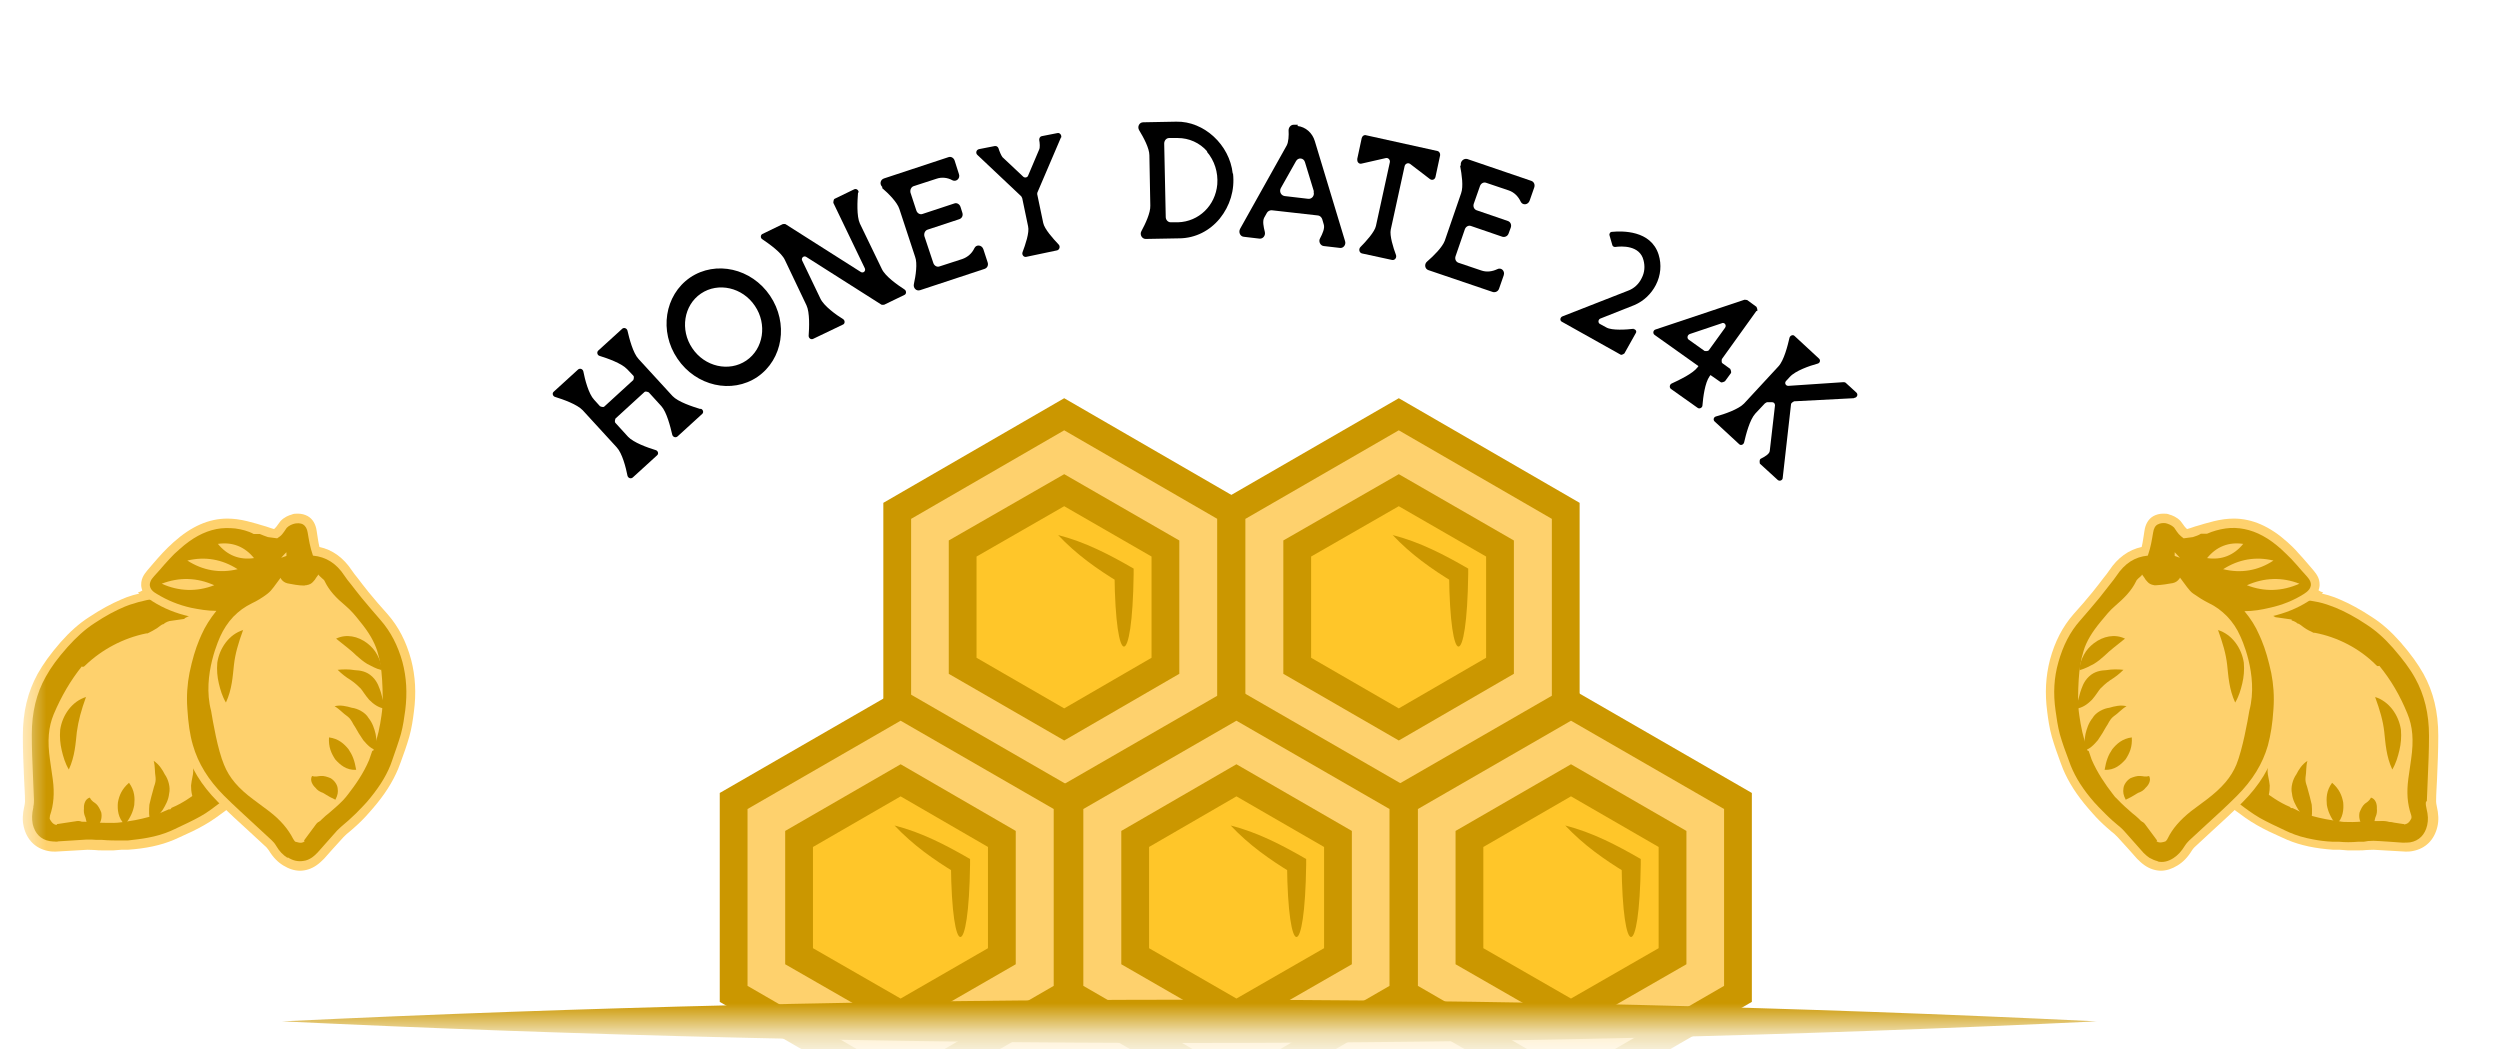 <svg xmlns="http://www.w3.org/2000/svg" fill="none" viewBox="0 0 81 34" height="34" width="81">
<mask height="34" width="81" y="0" x="0" maskUnits="userSpaceOnUse" style="mask-type:alpha" id="mask0_326_18957">
<path fill="#FF0000" d="M80.65 0.812H0.65V33.312H80.65V0.812Z"></path>
</mask>
<g mask="url(#mask0_326_18957)">
<path fill="#FED16D" d="M39.89 22.802V16.552L34.48 13.422L29.07 16.552V22.802L34.48 25.922L39.89 22.802Z"></path>
<path fill="#CB9700" d="M34.48 12.902L40.34 16.292V23.062L34.48 26.441L28.62 23.062V16.292L34.48 12.902ZM29.52 16.811V22.542L34.48 25.402L39.44 22.542V16.811L34.48 13.942L29.52 16.811Z" clip-rule="evenodd" fill-rule="evenodd"></path>
<path fill="#FFC629" d="M37.76 21.572V17.772L34.48 15.882L31.19 17.772V21.572L34.48 23.472L37.76 21.572Z"></path>
<path fill="#CB9700" d="M34.481 15.363L38.21 17.512V21.831L34.481 23.992L30.74 21.832V17.511L34.481 15.363ZM31.64 18.032V21.312L34.48 22.952L37.31 21.312V18.032L34.48 16.401L31.64 18.032Z" clip-rule="evenodd" fill-rule="evenodd"></path>
<path fill="#CB9700" d="M34.27 17.332C35.17 17.562 35.95 17.972 36.73 18.422V18.602C36.69 21.732 36.14 21.732 36.11 18.602L36.26 18.872C35.55 18.442 34.87 17.962 34.28 17.332"></path>
<path fill="#FED16D" d="M50.73 22.802V16.552L45.32 13.422L39.9 16.552V22.802L45.32 25.922L50.73 22.802Z"></path>
<path fill="#CB9700" d="M45.321 12.902L51.18 16.292V23.062L45.321 26.441L39.45 23.062V16.292L45.321 12.902ZM40.35 16.812V22.542L45.32 25.402L50.28 22.542V16.811L45.32 13.942L40.35 16.812Z" clip-rule="evenodd" fill-rule="evenodd"></path>
<path fill="#FFC629" d="M48.6 21.572V17.772L45.32 15.882L42.03 17.772V21.572L45.32 23.472L48.6 21.572Z"></path>
<path fill="#CB9700" d="M45.321 15.363L49.05 17.512V21.831L45.321 23.992L41.58 21.832V17.511L45.321 15.363ZM42.48 18.032V21.312L45.32 22.952L48.15 21.312V18.032L45.32 16.401L42.48 18.032Z" clip-rule="evenodd" fill-rule="evenodd"></path>
<path fill="#CB9700" d="M45.11 17.332C46.01 17.562 46.79 17.972 47.57 18.422V18.602C47.53 21.732 46.98 21.732 46.95 18.602L47.1 18.872C46.39 18.442 45.71 17.962 45.12 17.332"></path>
<path fill="#FED16D" d="M39.89 41.612V35.362L34.48 32.242L29.07 35.362V41.612L34.48 44.732L39.89 41.612Z"></path>
<path fill="#CB9700" d="M34.48 31.722L40.34 35.102V41.872L34.48 45.251L28.62 41.872V35.102L34.48 31.722ZM29.52 35.622V41.352L34.48 44.212L39.44 41.352V35.622L34.48 32.761L29.52 35.622Z" clip-rule="evenodd" fill-rule="evenodd"></path>
<path fill="#FFC629" d="M37.76 40.382V36.592L34.48 34.692L31.19 36.592V40.382L34.48 42.282L37.76 40.382Z"></path>
<path fill="#CB9700" d="M34.481 34.172L38.21 36.332V40.641L34.481 42.802L30.74 40.642V36.332L34.481 34.172ZM31.64 36.852V40.122L34.48 41.762L37.31 40.122V36.851L34.48 35.212L31.64 36.852Z" clip-rule="evenodd" fill-rule="evenodd"></path>
<path fill="#CB9700" d="M34.27 36.152C35.17 36.382 35.95 36.792 36.73 37.242V37.422C36.69 40.552 36.14 40.552 36.11 37.422L36.26 37.692C35.55 37.262 34.87 36.782 34.28 36.152"></path>
<path fill="#FED16D" d="M50.73 41.612V35.362L45.32 32.242L39.9 35.362V41.612L45.32 44.732L50.73 41.612Z"></path>
<path fill="#CB9700" d="M45.321 31.722L51.18 35.102V41.872L45.321 45.251L39.45 41.872V35.102L45.321 31.722ZM40.35 35.622V41.352L45.32 44.212L50.28 41.352V35.622L45.32 32.761L40.35 35.622Z" clip-rule="evenodd" fill-rule="evenodd"></path>
<path fill="#FFC629" d="M48.6 40.382V36.592L45.32 34.692L42.03 36.592V40.382L45.32 42.282L48.6 40.382Z"></path>
<path fill="#CB9700" d="M45.321 34.172L49.05 36.332V40.641L45.321 42.802L41.58 40.642V36.332L45.321 34.172ZM42.48 36.852V40.122L45.32 41.762L48.15 40.122V36.851L45.32 35.212L42.48 36.852Z" clip-rule="evenodd" fill-rule="evenodd"></path>
<path fill="#CB9700" d="M45.11 36.152C46.01 36.382 46.79 36.792 47.57 37.242V37.422C47.53 40.552 46.98 40.552 46.95 37.422L47.1 37.692C46.39 37.262 45.71 36.782 45.12 36.152"></path>
<path fill="#FED16D" d="M45.47 32.202V25.952L40.06 22.832L34.65 25.952V32.202L40.06 35.332L45.47 32.202Z"></path>
<path fill="#CB9700" d="M40.06 22.312L45.92 25.692V32.461L40.06 35.852L34.2 32.461V25.692L40.06 22.312ZM35.1 26.212V31.942L40.06 34.812L45.02 31.942V26.212L40.06 23.351L35.1 26.212Z" clip-rule="evenodd" fill-rule="evenodd"></path>
<path fill="#FFC629" d="M43.35 30.982V27.182L40.06 25.282L36.78 27.182V30.982L40.06 32.872L43.35 30.982Z"></path>
<path fill="#CB9700" d="M40.06 24.762L43.8 26.922V31.242L40.06 33.391L36.33 31.242V26.922L40.06 24.762ZM40.061 25.802L37.23 27.441V30.722L40.061 32.353L42.9 30.721V27.442L40.061 25.802Z" clip-rule="evenodd" fill-rule="evenodd"></path>
<path fill="#CB9700" d="M39.86 26.742C40.76 26.972 41.54 27.382 42.32 27.832V28.012C42.28 31.142 41.73 31.142 41.7 28.012L41.85 28.282C41.14 27.852 40.46 27.372 39.87 26.742"></path>
<path fill="#FED16D" d="M56.31 32.202V25.952L50.9 22.832L45.49 25.952V32.202L50.9 35.332L56.31 32.202Z"></path>
<path fill="#CB9700" d="M50.9 22.312L56.76 25.692V32.461L50.9 35.852L45.04 32.461V25.692L50.9 22.312ZM45.94 26.212V31.942L50.9 34.812L55.86 31.942V26.212L50.9 23.351L45.94 26.212Z" clip-rule="evenodd" fill-rule="evenodd"></path>
<path fill="#FFC629" d="M54.19 30.982V27.182L50.9 25.282L47.61 27.182V30.982L50.9 32.872L54.19 30.982Z"></path>
<path fill="#CB9700" d="M50.9 24.762L54.64 26.922V31.242L50.9 33.391L47.16 31.242V26.922L50.9 24.762ZM48.06 27.442V30.721L50.9 32.353L53.74 30.721V27.442L50.9 25.801L48.06 27.442Z" clip-rule="evenodd" fill-rule="evenodd"></path>
<path fill="#CB9700" d="M50.7 26.742C51.6 26.972 52.38 27.382 53.16 27.832V28.012C53.12 31.142 52.57 31.142 52.54 28.012L52.69 28.282C51.98 27.852 51.3 27.372 50.71 26.742"></path>
<path fill="#FED16D" d="M34.59 32.202V25.952L29.18 22.832L23.77 25.952V32.202L29.18 35.332L34.59 32.202Z"></path>
<path fill="#CB9700" d="M29.18 22.312L35.04 25.692V32.461L29.18 35.852L23.32 32.461V25.692L29.18 22.312ZM24.22 26.212V31.942L29.18 34.812L34.14 31.942V26.212L29.18 23.351L24.22 26.212Z" clip-rule="evenodd" fill-rule="evenodd"></path>
<path fill="#FFC629" d="M32.46 30.982V27.182L29.18 25.282L25.89 27.182V30.982L29.18 32.872L32.46 30.982Z"></path>
<path fill="#CB9700" d="M29.181 24.762L32.91 26.922V31.242L29.181 33.391L25.44 31.242V26.922L29.181 24.762ZM26.34 27.442V30.721L29.18 32.353L32.01 30.722V27.441L29.18 25.802L26.34 27.442Z" clip-rule="evenodd" fill-rule="evenodd"></path>
<path fill="#CB9700" d="M28.97 26.742C29.87 26.972 30.65 27.382 31.43 27.832V28.012C31.39 31.142 30.84 31.142 30.81 28.012L30.96 28.282C30.25 27.852 29.57 27.372 28.98 26.742"></path>
<path fill="#CB9700" d="M9.14 33.092C28.65 32.162 48.42 32.152 67.93 33.092C48.42 34.032 28.65 34.022 9.14 33.092Z"></path>
<path fill="black" d="M22.7 13.242C22.78 13.262 22.81 13.362 22.75 13.412L21.95 14.142C21.89 14.192 21.8 14.162 21.78 14.082C21.72 13.822 21.6 13.352 21.43 13.162L21.02 12.712C21.02 12.712 20.92 12.662 20.88 12.702L19.94 13.562C19.94 13.562 19.9 13.662 19.94 13.702L20.35 14.152C20.53 14.342 20.98 14.502 21.24 14.582C21.32 14.602 21.35 14.702 21.29 14.752L20.5 15.472C20.44 15.522 20.35 15.492 20.33 15.412C20.28 15.152 20.16 14.682 19.98 14.492L18.88 13.292C18.7 13.102 18.25 12.942 17.99 12.862C17.91 12.842 17.88 12.742 17.94 12.692L18.73 11.972C18.79 11.922 18.88 11.952 18.9 12.032C18.95 12.292 19.07 12.762 19.25 12.952L19.44 13.162C19.44 13.162 19.54 13.212 19.58 13.172L20.52 12.312C20.52 12.312 20.56 12.212 20.52 12.172L20.32 11.962C20.14 11.772 19.69 11.612 19.43 11.532C19.35 11.512 19.33 11.412 19.38 11.362L20.16 10.652C20.21 10.602 20.31 10.632 20.33 10.712C20.39 10.972 20.51 11.442 20.69 11.632L21.79 12.832C21.97 13.022 22.43 13.172 22.69 13.252"></path>
<path fill="black" d="M24.95 9.582C25.55 10.472 25.37 11.642 24.54 12.212C23.71 12.772 22.55 12.512 21.95 11.622C21.35 10.742 21.53 9.562 22.36 8.992C23.19 8.432 24.35 8.692 24.95 9.582ZM24.46 9.912C24.06 9.312 23.27 9.132 22.71 9.512C22.15 9.892 22.03 10.692 22.43 11.282C22.83 11.882 23.62 12.062 24.18 11.682C24.74 11.302 24.86 10.502 24.46 9.912Z"></path>
<path fill="black" d="M27.8 6.242C27.78 6.502 27.75 7.002 27.86 7.242L28.57 8.712C28.68 8.952 29.08 9.232 29.31 9.382C29.37 9.422 29.37 9.522 29.31 9.552L28.65 9.872C28.65 9.872 28.59 9.882 28.56 9.872L26.12 8.322C26.04 8.272 25.95 8.362 25.99 8.442L26.58 9.672C26.69 9.912 27.09 10.202 27.32 10.342C27.38 10.382 27.38 10.482 27.32 10.512L26.34 10.982C26.27 11.012 26.2 10.952 26.2 10.882C26.22 10.622 26.24 10.122 26.13 9.892L25.43 8.422C25.32 8.182 24.92 7.902 24.7 7.752C24.63 7.712 24.64 7.612 24.7 7.582L25.36 7.262C25.36 7.262 25.42 7.252 25.45 7.262L27.89 8.812C27.97 8.862 28.06 8.782 28.02 8.692L27 6.572C27 6.572 27 6.462 27.04 6.442L27.68 6.132C27.75 6.102 27.82 6.162 27.82 6.232"></path>
<path fill="black" d="M28.59 6.062C28.49 5.972 28.52 5.822 28.64 5.782L30.73 5.092C30.81 5.062 30.9 5.112 30.93 5.202L31.07 5.642C31.12 5.782 30.98 5.902 30.86 5.842C30.7 5.752 30.51 5.732 30.34 5.792L29.6 6.032C29.52 6.062 29.48 6.152 29.5 6.242L29.69 6.822C29.72 6.912 29.81 6.962 29.89 6.932L30.92 6.592C31 6.562 31.09 6.612 31.12 6.702L31.18 6.892C31.21 6.982 31.17 7.072 31.08 7.102L30.05 7.442C29.97 7.472 29.93 7.562 29.95 7.652L30.24 8.522C30.27 8.612 30.36 8.662 30.44 8.632L31.18 8.392C31.35 8.332 31.49 8.212 31.57 8.042C31.63 7.912 31.81 7.932 31.86 8.072L32 8.502C32.03 8.592 31.99 8.682 31.9 8.712L29.81 9.402C29.69 9.442 29.58 9.332 29.61 9.202C29.67 8.932 29.73 8.532 29.65 8.322L29.14 6.772C29.07 6.552 28.79 6.272 28.58 6.092"></path>
<path fill="black" d="M34.38 4.442L33.61 6.242C33.61 6.242 33.6 6.292 33.61 6.312L33.8 7.222C33.84 7.422 34.12 7.732 34.3 7.922C34.36 7.982 34.33 8.092 34.25 8.112L33.25 8.322C33.17 8.342 33.1 8.252 33.13 8.172C33.22 7.932 33.36 7.532 33.31 7.332L33.12 6.422C33.12 6.422 33.1 6.382 33.09 6.362L31.67 5.022C31.6 4.962 31.63 4.852 31.72 4.832L32.23 4.732C32.28 4.722 32.33 4.752 32.35 4.802C32.38 4.902 32.44 5.042 32.48 5.092L33.15 5.722C33.2 5.772 33.29 5.752 33.31 5.692L33.67 4.842C33.7 4.782 33.69 4.632 33.67 4.532C33.67 4.472 33.7 4.422 33.75 4.412L34.26 4.312C34.34 4.292 34.41 4.382 34.38 4.472"></path>
<path fill="black" d="M39.95 5.622C40.01 6.162 39.85 6.672 39.52 7.082C39.19 7.482 38.73 7.712 38.23 7.722L37.12 7.742C37 7.742 36.92 7.602 36.98 7.492C37.11 7.252 37.28 6.892 37.27 6.662L37.24 5.032C37.24 4.802 37.05 4.452 36.91 4.222C36.84 4.112 36.91 3.962 37.04 3.962L38.11 3.942C39.01 3.922 39.84 4.692 39.94 5.622M39.12 4.912C38.87 4.622 38.52 4.472 38.16 4.472H37.88C37.79 4.472 37.72 4.552 37.72 4.652L37.77 7.032C37.77 7.122 37.84 7.202 37.93 7.202H38.17C38.84 7.182 39.38 6.662 39.44 5.972C39.47 5.582 39.35 5.202 39.1 4.912"></path>
<path fill="black" d="M42.04 4.082C42.3 4.112 42.52 4.302 42.6 4.572L43.58 7.812C43.62 7.932 43.52 8.052 43.41 8.032L42.89 7.972C42.78 7.962 42.71 7.822 42.77 7.722C42.85 7.572 42.93 7.392 42.89 7.272L42.84 7.102C42.82 7.042 42.77 6.992 42.71 6.982L41.2 6.812C41.14 6.812 41.08 6.842 41.05 6.892L40.96 7.052C40.9 7.162 40.94 7.352 40.98 7.512C41.01 7.632 40.92 7.742 40.81 7.732L40.3 7.672C40.18 7.662 40.12 7.522 40.18 7.412L41.69 4.712C41.75 4.602 41.76 4.382 41.75 4.222C41.75 4.122 41.83 4.032 41.93 4.042H42.05L42.04 4.082ZM42.57 6.202L42.28 5.252C42.24 5.112 42.06 5.092 41.99 5.222L41.5 6.092C41.44 6.202 41.5 6.332 41.62 6.352L42.39 6.442C42.51 6.452 42.6 6.332 42.56 6.212"></path>
<path fill="black" d="M43.97 5.172L44.12 4.472C44.14 4.402 44.2 4.362 44.26 4.382L46.57 4.892C46.63 4.902 46.67 4.972 46.66 5.032L46.51 5.732C46.49 5.822 46.4 5.852 46.33 5.802L45.69 5.312C45.62 5.262 45.53 5.302 45.51 5.382L45.06 7.442C45.02 7.632 45.14 8.022 45.23 8.262C45.26 8.352 45.19 8.442 45.1 8.422L44.13 8.212C44.04 8.192 44.01 8.072 44.08 8.002C44.26 7.822 44.54 7.512 44.58 7.322L45.03 5.262C45.05 5.182 44.98 5.102 44.9 5.122L44.11 5.302C44.03 5.322 43.96 5.242 43.98 5.162"></path>
<path fill="black" d="M47.33 5.352C47.31 5.232 47.42 5.122 47.54 5.152L49.62 5.862C49.7 5.892 49.74 5.982 49.71 6.072L49.56 6.502C49.51 6.642 49.33 6.662 49.27 6.532C49.19 6.362 49.06 6.232 48.89 6.172L48.15 5.922C48.07 5.892 47.98 5.942 47.95 6.032L47.75 6.602C47.72 6.692 47.76 6.782 47.84 6.812L48.86 7.162C48.94 7.192 48.98 7.282 48.95 7.372L48.88 7.562C48.85 7.652 48.76 7.692 48.68 7.672L47.66 7.322C47.58 7.292 47.49 7.342 47.46 7.432L47.16 8.302C47.13 8.392 47.17 8.482 47.25 8.512L47.99 8.762C48.16 8.822 48.34 8.802 48.51 8.722C48.64 8.652 48.77 8.782 48.72 8.922L48.57 9.352C48.54 9.442 48.45 9.482 48.37 9.462L46.28 8.752C46.16 8.712 46.14 8.552 46.24 8.472C46.45 8.292 46.73 8.012 46.81 7.802L47.34 6.262C47.42 6.042 47.36 5.652 47.31 5.382"></path>
<path fill="black" d="M52.92 10.662C52.99 10.662 53.04 10.732 53 10.792L52.63 11.452C52.63 11.452 52.55 11.512 52.51 11.492L50.6 10.422C50.53 10.382 50.55 10.282 50.62 10.252L52.74 9.422C52.94 9.352 53.1 9.202 53.19 9.012C53.29 8.822 53.3 8.622 53.25 8.432C53.13 7.942 52.54 7.972 52.33 8.002C52.29 8.002 52.25 7.982 52.24 7.942L52.15 7.632C52.13 7.572 52.17 7.512 52.23 7.512C52.55 7.482 53.49 7.452 53.74 8.252C53.84 8.572 53.81 8.922 53.65 9.232C53.5 9.522 53.26 9.752 52.96 9.882L52.91 9.902L51.85 10.322C51.78 10.352 51.77 10.452 51.83 10.492L52.05 10.612C52.23 10.712 52.69 10.682 52.94 10.652"></path>
<path fill="black" d="M56.91 10.072L55.79 11.632C55.79 11.632 55.76 11.742 55.81 11.772L56.06 11.952C56.06 11.952 56.11 12.052 56.08 12.092L55.89 12.352C55.89 12.352 55.79 12.412 55.75 12.382L55.42 12.152L55.39 12.192C55.24 12.402 55.18 12.872 55.16 13.132C55.16 13.212 55.06 13.262 55 13.212L54.14 12.602C54.08 12.562 54.09 12.452 54.17 12.422C54.41 12.312 54.85 12.102 55 11.902L55.03 11.862L53.61 10.852C53.54 10.802 53.56 10.692 53.65 10.672L56.52 9.712C56.52 9.712 56.58 9.712 56.61 9.722L56.91 9.942C56.91 9.942 56.96 10.042 56.93 10.082M55.79 10.472L54.75 10.822C54.67 10.852 54.65 10.952 54.71 11.002L55.23 11.372C55.23 11.372 55.34 11.392 55.37 11.342L55.89 10.622C55.95 10.542 55.88 10.432 55.78 10.472"></path>
<path fill="black" d="M60.06 12.902L58.13 13.002C58.13 13.002 58.04 13.042 58.03 13.092L57.76 15.482C57.76 15.562 57.66 15.602 57.6 15.552L57.02 15.022C57.02 15.022 56.99 14.892 57.05 14.862C57.17 14.802 57.33 14.712 57.34 14.612L57.51 13.132C57.51 13.072 57.47 13.032 57.42 13.032H57.25C57.25 13.032 57.2 13.052 57.18 13.072L56.87 13.402C56.69 13.602 56.57 14.072 56.51 14.332C56.49 14.412 56.4 14.442 56.35 14.392L55.55 13.652C55.5 13.602 55.52 13.512 55.6 13.492C55.86 13.422 56.33 13.262 56.51 13.072L57.62 11.872C57.8 11.682 57.92 11.202 57.98 10.942C58 10.872 58.09 10.832 58.14 10.882L58.94 11.622C58.99 11.672 58.97 11.762 58.89 11.782C58.63 11.852 58.17 12.012 57.99 12.212L57.87 12.342C57.81 12.402 57.85 12.502 57.94 12.502L59.73 12.382C59.73 12.382 59.78 12.382 59.8 12.402L60.15 12.722C60.21 12.782 60.17 12.882 60.08 12.892"></path>
<path fill="#FED16D" d="M0.81 25.962C0.81 25.722 0.79 25.492 0.78 25.242C0.76 24.782 0.74 24.312 0.74 23.842C0.74 23.062 0.9 22.412 1.22 21.832C1.4 21.512 1.63 21.192 1.96 20.812C2.26 20.472 2.56 20.202 2.89 19.992C3.27 19.742 3.6 19.562 3.93 19.422L4.1 19.352C4.24 19.302 4.37 19.262 4.51 19.232L4.47 19.192C4.53 19.182 4.58 19.152 4.63 19.122L4.81 19.172C5.12 19.262 5.46 19.292 5.81 19.322C6.4 19.372 7.06 19.462 7.83 19.612L8.06 19.662L8.16 19.712C8.16 19.712 8.21 19.772 8.24 19.812C8.27 19.862 8.31 19.912 8.35 19.952C8.45 20.042 8.56 20.082 8.77 20.082H8.8L9 20.172L8.9 20.332C9.14 20.692 9.21 21.122 9.11 21.612C9.09 21.702 9.08 21.802 9.07 21.912L9 22.472C8.97 22.782 8.95 23.112 8.93 23.432C8.9 23.962 8.74 24.482 8.43 25.012C8.16 25.492 7.79 25.902 7.3 26.272C7.11 26.412 6.87 26.592 6.62 26.732C6.36 26.882 6.1 27.002 5.83 27.122L5.63 27.212C5.2 27.392 4.72 27.492 4.14 27.532H3.93L3.68 27.552C3.55 27.552 3.42 27.552 3.29 27.552C3.23 27.552 3.16 27.552 3.09 27.542C3.02 27.542 2.97 27.532 2.84 27.532L1.8 27.592C1.73 27.592 1.65 27.592 1.56 27.572C1.15 27.492 0.87 27.212 0.77 26.792C0.72 26.582 0.73 26.372 0.79 26.112C0.8 26.062 0.81 26.012 0.81 25.972"></path>
<path fill="#CB9700" d="M1.86 27.252C1.91 27.252 1.96 27.232 2 27.222L2.56 27.062C2.72 27.002 2.77 26.922 2.76 26.822C2.76 26.732 2.71 26.682 2.67 26.652C2.62 26.612 2.57 26.592 2.5 26.602L1.84 26.702V26.782L1.76 26.762C1.72 26.792 1.67 26.822 1.64 26.872C1.6 26.942 1.57 27.052 1.61 27.132C1.66 27.232 1.79 27.262 1.86 27.262H1.87L1.86 27.252Z"></path>
<path fill="#CB9700" d="M7.22 24.992C7.36 24.862 7.43 24.702 7.48 24.542C7.53 24.382 7.54 24.222 7.52 24.052C7.48 23.682 7.27 23.352 6.92 23.222C6.95 23.572 6.99 23.842 6.99 24.082C6.99 24.232 7.01 24.372 7.04 24.522C7.08 24.672 7.12 24.822 7.21 24.992"></path>
<path fill="#CB9700" d="M6.34 26.002C6.46 25.832 6.53 25.682 6.62 25.552C6.69 25.422 6.79 25.252 6.79 25.002C6.79 24.742 6.65 24.572 6.55 24.442C6.45 24.302 6.32 24.162 6.17 24.042C6.17 24.222 6.19 24.402 6.23 24.572C6.26 24.752 6.26 24.912 6.26 25.002C6.26 25.102 6.21 25.252 6.19 25.452C6.19 25.652 6.22 25.842 6.34 26.022"></path>
<path fill="#CB9700" d="M4.93 26.672C5.07 26.512 5.16 26.382 5.27 26.242C5.36 26.092 5.46 25.922 5.48 25.712C5.53 25.512 5.45 25.242 5.34 25.092C5.26 24.932 5.15 24.762 4.98 24.652C5.03 24.832 5.01 25.012 5.04 25.182C5.06 25.362 4.99 25.452 4.96 25.602C4.92 25.742 4.88 25.892 4.84 26.072C4.83 26.252 4.8 26.472 4.92 26.662"></path>
<path fill="#CB9700" d="M4.05 26.722C4.23 26.482 4.31 26.302 4.35 26.082C4.37 25.862 4.37 25.622 4.18 25.362C3.95 25.562 3.86 25.772 3.82 26.002C3.8 26.222 3.82 26.512 4.05 26.722Z"></path>
<path fill="#CB9700" d="M2.89 26.912C3.03 26.872 3.12 26.812 3.2 26.712C3.28 26.622 3.31 26.452 3.28 26.322C3.24 26.222 3.19 26.112 3.11 26.042C3.05 25.992 2.98 25.972 2.91 25.842C2.76 25.882 2.71 26.062 2.72 26.192C2.71 26.292 2.72 26.362 2.75 26.442C2.79 26.512 2.79 26.652 2.89 26.932"></path>
<path fill="#CB9700" d="M1.08 26.162C1.03 26.372 1.03 26.542 1.06 26.702C1.13 27.002 1.32 27.202 1.61 27.252C1.68 27.262 1.76 27.272 1.86 27.262C1.86 27.262 2.67 27.212 2.81 27.202C2.94 27.202 3.03 27.202 3.12 27.212H3.3C3.52 27.232 3.73 27.232 3.93 27.232H4.14C4.38 27.202 4.59 27.182 4.79 27.142C5.06 27.092 5.3 27.022 5.53 26.922L5.64 26.872C5.98 26.712 6.24 26.592 6.49 26.452C6.73 26.322 6.95 26.142 7.14 26.002C7.59 25.662 7.93 25.282 8.18 24.842C8.46 24.352 8.61 23.882 8.64 23.392C8.66 23.062 8.69 22.732 8.71 22.422C8.71 22.322 8.77 21.892 8.77 21.892C8.79 21.732 8.8 21.632 8.82 21.532C8.92 21.052 8.83 20.672 8.56 20.342L8.65 20.212L8.7 20.122L8.6 20.102C8.48 20.082 8.39 20.032 8.31 19.962C8.27 19.922 8.23 19.862 8.19 19.812L8.12 19.722H7.99L7.71 19.632C6.97 19.492 6.35 19.402 5.81 19.362C5.61 19.342 5.4 19.322 5.2 19.292L4.95 19.252L5.11 19.392C4.99 19.402 4.87 19.422 4.76 19.442C4.57 19.482 4.39 19.532 4.21 19.592L4.05 19.652C3.74 19.782 3.42 19.952 3.06 20.192C2.75 20.392 2.47 20.652 2.19 20.962C1.87 21.322 1.65 21.622 1.48 21.932C1.18 22.462 1.03 23.082 1.03 23.802C1.03 24.262 1.05 24.732 1.07 25.182L1.1 25.912C1.1 25.982 1.1 26.052 1.08 26.132M5.98 20.032C5.98 20.032 6.11 19.962 6.15 19.952C6.56 19.792 6.6 20.032 6.66 20.202C6.68 20.252 6.76 20.202 6.81 20.202C6.86 20.202 6.91 20.202 6.96 20.192C6.96 20.192 7.3 20.142 7.33 20.142C7.33 20.152 7.32 20.172 7.32 20.192C7.3 20.282 7.32 20.362 7.37 20.442C7.46 20.572 7.57 20.732 7.7 20.872C7.78 20.952 7.88 20.992 8 20.982L8.24 20.942C8.24 20.942 8.27 21.012 8.27 21.112C8.27 21.142 8.27 21.202 8.26 21.232C8.15 21.562 8.14 21.882 8.17 22.272C8.19 22.502 8.17 22.732 8.14 22.962C8.1 23.422 8.01 23.752 7.86 24.032C7.72 24.302 7.54 24.552 7.31 24.812C7.06 25.092 6.79 25.382 6.48 25.612C6.2 25.822 5.9 26.032 5.56 26.172L5.52 26.222H5.47L5.19 26.342C4.95 26.442 4.69 26.512 4.38 26.572C4.22 26.602 4.07 26.622 3.93 26.642C3.85 26.652 3.77 26.662 3.69 26.662C3.47 26.662 3.25 26.662 3.03 26.642H2.91C2.8 26.622 2.7 26.622 2.6 26.622C2.49 26.622 2.38 26.642 2.28 26.662C2.19 26.682 2.11 26.702 2.03 26.732C1.77 26.752 1.71 26.712 1.61 26.532C1.61 26.532 1.61 26.472 1.62 26.422C1.74 26.072 1.77 25.702 1.71 25.252C1.69 25.112 1.62 24.622 1.62 24.622C1.53 24.002 1.57 23.552 1.74 23.142C1.99 22.552 2.29 22.042 2.65 21.592C2.67 21.602 2.68 21.612 2.7 21.602C2.72 21.602 2.74 21.582 2.76 21.562C3.3 21.042 4 20.672 4.74 20.522C4.75 20.522 4.77 20.522 4.78 20.522C4.92 20.452 4.96 20.432 5.09 20.352C5.14 20.322 5.24 20.222 5.3 20.222C5.37 20.152 5.49 20.122 5.49 20.122L5.98 20.052V20.032Z"></path>
<path fill="#FED16D" d="M9.71 28.212C9.9 28.212 10.09 28.152 10.26 28.032C10.36 27.962 10.44 27.882 10.5 27.822C10.5 27.822 11.04 27.212 11.13 27.122C11.21 27.042 11.26 26.992 11.33 26.942C11.39 26.892 11.43 26.852 11.48 26.812C11.65 26.662 11.8 26.512 11.94 26.352L12.08 26.192C12.46 25.752 12.72 25.342 12.9 24.912L12.98 24.702C13.08 24.432 13.18 24.152 13.26 23.872C13.34 23.592 13.38 23.302 13.41 23.062C13.49 22.462 13.46 21.912 13.32 21.372C13.16 20.782 12.91 20.302 12.56 19.902C12.34 19.662 12.13 19.412 11.94 19.182C11.87 19.102 11.59 18.732 11.59 18.732C11.52 18.642 11.45 18.562 11.4 18.482C11.13 18.072 10.77 17.812 10.35 17.722C10.31 17.562 10.29 17.382 10.26 17.202C10.23 16.982 10.13 16.812 9.97 16.722C9.88 16.672 9.77 16.642 9.65 16.642C9.58 16.642 9.51 16.642 9.45 16.672C9.37 16.692 9.21 16.752 9.09 16.882C9.06 16.922 9.03 16.962 9 17.002C8.98 17.032 8.96 17.062 8.93 17.092C8.91 17.112 8.9 17.122 8.88 17.142L8.78 17.112C8.67 17.072 8.57 17.042 8.46 17.012L8.33 16.972C8.12 16.912 7.9 16.852 7.67 16.822C7.57 16.812 7.47 16.802 7.37 16.802C6.77 16.802 6.2 17.052 5.63 17.562C5.51 17.672 5.39 17.782 5.28 17.902C5.17 18.022 5.06 18.142 4.96 18.262L4.78 18.472C4.72 18.542 4.66 18.622 4.62 18.712C4.55 18.882 4.5 19.212 4.94 19.482C5.3 19.712 5.7 19.872 6.14 19.972C6.25 19.992 6.37 20.022 6.48 20.042C6.4 20.172 6.33 20.302 6.27 20.432L6.2 20.602C6.06 20.932 5.96 21.292 5.87 21.742C5.79 22.122 5.77 22.532 5.8 22.982C5.83 23.482 5.89 23.872 5.99 24.222C6.17 24.862 6.52 25.442 7.07 25.992C7.4 26.322 7.75 26.642 8.09 26.952L8.62 27.442C8.62 27.442 8.68 27.502 8.71 27.552C8.85 27.782 9 27.932 9.18 28.042C9.36 28.152 9.54 28.212 9.73 28.212"></path>
<path fill="#CB9700" d="M9.31 27.792C9.17 27.702 9.05 27.582 8.94 27.392C8.9 27.322 8.85 27.272 8.8 27.222L8.27 26.732C7.94 26.422 7.59 26.112 7.26 25.782C6.75 25.272 6.42 24.732 6.25 24.142C6.15 23.802 6.1 23.432 6.07 22.962C6.04 22.542 6.07 22.162 6.14 21.802C6.23 21.372 6.33 21.032 6.46 20.722L6.53 20.562C6.65 20.292 6.81 20.042 7.01 19.792C6.72 19.792 6.44 19.742 6.19 19.692C5.79 19.602 5.42 19.452 5.08 19.242C4.99 19.192 4.78 19.062 4.88 18.832C4.9 18.772 4.95 18.722 4.99 18.672L5.17 18.472C5.27 18.352 5.38 18.232 5.49 18.112C5.59 18.002 5.7 17.892 5.82 17.792C6.22 17.432 6.61 17.222 7.01 17.142C7.21 17.102 7.41 17.102 7.62 17.122C7.83 17.152 8.04 17.202 8.22 17.302H8.42C8.49 17.332 8.59 17.372 8.68 17.402L8.98 17.442C9.04 17.402 9.1 17.362 9.14 17.312C9.18 17.262 9.22 17.212 9.29 17.102C9.37 17.022 9.47 16.982 9.56 16.962C9.63 16.952 9.73 16.942 9.82 16.992C9.9 17.042 9.95 17.132 9.97 17.262C10.01 17.492 10.04 17.712 10.14 18.002C10.56 18.042 10.9 18.252 11.16 18.652C11.22 18.742 11.28 18.822 11.38 18.942C11.38 18.942 11.65 19.292 11.71 19.362C11.91 19.602 12.12 19.852 12.34 20.102C12.66 20.472 12.89 20.912 13.04 21.452C13.17 21.942 13.2 22.452 13.13 23.012C13.1 23.242 13.06 23.522 12.99 23.782C12.91 24.062 12.81 24.332 12.69 24.682L12.65 24.792C12.49 25.192 12.24 25.572 11.88 25.992L11.74 26.142C11.61 26.282 11.46 26.432 11.29 26.582L11.15 26.702C11.08 26.762 11.02 26.812 10.92 26.912C10.83 27.012 10.29 27.622 10.29 27.622C10.22 27.692 10.17 27.742 10.11 27.782C10.02 27.842 9.93 27.882 9.84 27.892C9.67 27.922 9.5 27.892 9.33 27.782M12.11 24.302V24.232C12.24 23.892 12.31 23.532 12.36 23.182C12.42 22.792 12.4 22.402 12.38 22.022C12.36 21.672 12.31 21.372 12.22 21.082C12.12 20.782 11.95 20.482 11.66 20.132C11.52 19.952 11.37 19.772 11.19 19.622C10.89 19.372 10.67 19.142 10.52 18.832C10.51 18.802 10.48 18.772 10.44 18.742C10.38 18.682 10.32 18.642 10.32 18.612C10.3 18.642 10.28 18.672 10.24 18.722C10.22 18.762 10.19 18.802 10.15 18.842C10.1 18.902 10.04 18.942 9.92 18.962C9.9 18.962 9.88 18.962 9.86 18.972C9.67 18.972 9.48 18.932 9.32 18.902C9.23 18.882 9.16 18.832 9.11 18.762C9.11 18.752 9.09 18.732 9.09 18.722C9.07 18.752 8.86 19.032 8.86 19.032C8.83 19.072 8.8 19.102 8.77 19.142C8.73 19.182 8.7 19.212 8.66 19.242C8.49 19.372 8.32 19.472 8.17 19.542C7.91 19.672 7.75 19.792 7.56 19.982C7.38 20.172 7.24 20.392 7.14 20.612C7.14 20.622 6.53 21.862 6.84 23.032C6.9 23.392 7.05 24.282 7.26 24.782C7.43 25.202 7.72 25.542 8.22 25.912C8.22 25.912 8.62 26.212 8.73 26.292C9.09 26.572 9.33 26.852 9.5 27.182C9.53 27.232 9.56 27.272 9.57 27.272C9.67 27.302 9.73 27.312 9.78 27.302C9.84 27.292 9.89 27.252 10 27.122C10.08 26.952 10.19 26.792 10.33 26.642C10.4 26.572 10.47 26.502 10.55 26.432L10.65 26.352C10.81 26.212 10.98 26.072 11.13 25.912C11.18 25.852 11.24 25.792 11.28 25.732C11.52 25.422 11.78 25.052 11.96 24.622C11.96 24.622 12.05 24.362 12.06 24.332L12.1 24.312L12.11 24.302ZM9.28 17.892C9.28 17.892 9.13 18.042 9.11 18.072L9.28 18.012C9.28 18.012 9.28 17.932 9.28 17.892Z"></path>
<path fill="#CB9700" d="M10.26 27.612C10.26 27.612 10.32 27.532 10.33 27.492L10.61 26.982C10.68 26.832 10.66 26.732 10.58 26.672C10.51 26.612 10.44 26.602 10.4 26.612C10.34 26.612 10.29 26.642 10.25 26.692L9.85 27.232L9.9 27.292L9.83 27.332C9.83 27.382 9.81 27.442 9.83 27.492C9.85 27.572 9.91 27.672 9.99 27.702C10.1 27.742 10.21 27.672 10.26 27.622V27.612Z"></path>
<path fill="#FED16D" d="M7.7 18.442C7.12 18.582 6.57 18.482 6.07 18.162C6.65 18.022 7.2 18.122 7.7 18.442Z"></path>
<path fill="#FED16D" d="M6.94 18.962C6.37 19.182 5.79 19.162 5.24 18.912C5.81 18.692 6.39 18.712 6.94 18.962Z"></path>
<path fill="#FED16D" d="M8.23 18.082C7.76 18.152 7.36 17.992 7.06 17.622C7.53 17.552 7.93 17.712 8.23 18.082Z"></path>
<path fill="#CB9700" d="M12.36 21.712C12.36 21.512 12.3 21.362 12.22 21.212C12.14 21.062 12.03 20.942 11.9 20.842C11.6 20.612 11.22 20.532 10.89 20.692C11.16 20.912 11.38 21.072 11.55 21.242C11.66 21.342 11.77 21.432 11.9 21.512C12.04 21.582 12.17 21.662 12.36 21.712Z"></path>
<path fill="#CB9700" d="M12.47 22.952C12.43 22.742 12.38 22.592 12.34 22.432C12.29 22.292 12.24 22.092 12.06 21.922C11.87 21.742 11.66 21.722 11.49 21.712C11.31 21.682 11.13 21.682 10.94 21.702C11.07 21.832 11.21 21.942 11.36 22.032C11.51 22.132 11.63 22.252 11.69 22.312C11.75 22.382 11.83 22.522 11.96 22.672C12.1 22.812 12.26 22.932 12.47 22.962"></path>
<path fill="#CB9700" d="M12.24 24.322C12.22 24.112 12.2 23.952 12.17 23.782C12.13 23.612 12.07 23.422 11.94 23.262C11.84 23.082 11.58 22.952 11.4 22.932C11.23 22.882 11.03 22.832 10.84 22.882C11 22.972 11.11 23.112 11.26 23.212C11.4 23.322 11.42 23.442 11.51 23.562C11.58 23.692 11.66 23.822 11.77 23.982C11.89 24.122 12.03 24.282 12.25 24.332"></path>
<path fill="#CB9700" d="M11.54 24.942C11.49 24.642 11.42 24.462 11.29 24.272C11.15 24.102 10.97 23.932 10.66 23.892C10.64 24.202 10.73 24.402 10.86 24.602C11.01 24.772 11.22 24.962 11.54 24.942Z"></path>
<path fill="#CB9700" d="M10.87 25.902C10.94 25.772 10.96 25.662 10.94 25.542C10.93 25.422 10.83 25.282 10.71 25.212C10.61 25.172 10.5 25.132 10.39 25.142C10.31 25.142 10.24 25.182 10.11 25.142C10.03 25.282 10.13 25.442 10.22 25.522C10.28 25.602 10.35 25.642 10.42 25.672C10.5 25.692 10.6 25.792 10.87 25.912"></path>
<path fill="#CB9700" d="M7.88 20.412C7.42 20.552 7.11 21.002 7.04 21.472C7.02 21.712 7.04 21.932 7.09 22.142C7.14 22.352 7.2 22.562 7.32 22.762C7.52 22.332 7.54 21.902 7.58 21.542C7.62 21.182 7.72 20.842 7.88 20.402"></path>
<path fill="#CB9700" d="M2.79 22.582C2.33 22.722 2.02 23.172 1.95 23.642C1.93 23.882 1.95 24.102 2 24.312C2.05 24.522 2.11 24.732 2.23 24.932C2.43 24.502 2.45 24.072 2.49 23.712C2.54 23.352 2.63 23.012 2.79 22.572"></path>
<path fill="#FED16D" d="M78.93 25.962C78.93 25.722 78.95 25.492 78.96 25.242C78.98 24.782 79 24.312 79 23.842C79 23.062 78.84 22.412 78.52 21.832C78.34 21.512 78.11 21.192 77.78 20.812C77.48 20.472 77.18 20.202 76.85 19.992C76.47 19.742 76.14 19.562 75.81 19.422L75.64 19.352C75.5 19.302 75.37 19.262 75.23 19.232L75.27 19.192C75.21 19.182 75.16 19.152 75.11 19.122L74.93 19.172C74.62 19.262 74.28 19.292 73.93 19.322C73.34 19.372 72.68 19.462 71.91 19.612L71.68 19.662L71.58 19.712C71.58 19.712 71.53 19.772 71.5 19.812C71.47 19.862 71.43 19.912 71.39 19.952C71.29 20.042 71.18 20.082 70.97 20.082H70.94L70.74 20.172L70.84 20.332C70.6 20.692 70.53 21.122 70.63 21.612C70.65 21.702 70.66 21.802 70.67 21.912L70.74 22.472C70.77 22.782 70.79 23.112 70.81 23.432C70.84 23.962 71 24.482 71.31 25.012C71.58 25.492 71.95 25.902 72.44 26.272C72.63 26.412 72.87 26.592 73.12 26.732C73.38 26.882 73.64 27.002 73.91 27.122L74.11 27.212C74.54 27.392 75.02 27.492 75.6 27.532H75.81L76.06 27.552C76.19 27.552 76.32 27.552 76.45 27.552C76.51 27.552 76.58 27.552 76.65 27.542C76.72 27.542 76.77 27.532 76.9 27.532L77.94 27.592C78.01 27.592 78.09 27.592 78.18 27.572C78.59 27.492 78.87 27.212 78.97 26.792C79.02 26.582 79.01 26.372 78.95 26.112C78.94 26.062 78.93 26.012 78.93 25.972"></path>
<path fill="#CB9700" d="M77.87 27.252C77.82 27.252 77.77 27.232 77.73 27.222L77.17 27.062C77.01 27.002 76.96 26.922 76.97 26.822C76.97 26.732 77.02 26.682 77.06 26.652C77.11 26.612 77.16 26.592 77.23 26.602L77.89 26.702V26.782L77.97 26.762C78.01 26.792 78.06 26.822 78.09 26.872C78.13 26.942 78.16 27.052 78.12 27.132C78.07 27.232 77.94 27.262 77.87 27.262H77.86L77.87 27.252Z"></path>
<path fill="#CB9700" d="M72.52 24.992C72.38 24.862 72.31 24.702 72.26 24.542C72.21 24.382 72.2 24.222 72.22 24.052C72.26 23.682 72.47 23.352 72.82 23.222C72.79 23.572 72.75 23.842 72.75 24.082C72.75 24.232 72.73 24.372 72.7 24.522C72.66 24.672 72.62 24.822 72.53 24.992"></path>
<path fill="#CB9700" d="M73.39 26.002C73.27 25.832 73.2 25.682 73.11 25.552C73.04 25.422 72.94 25.252 72.94 25.002C72.94 24.742 73.08 24.572 73.18 24.442C73.28 24.302 73.41 24.162 73.56 24.042C73.56 24.222 73.54 24.402 73.5 24.572C73.47 24.752 73.47 24.912 73.47 25.002C73.47 25.102 73.52 25.252 73.54 25.452C73.54 25.652 73.51 25.842 73.39 26.022"></path>
<path fill="#CB9700" d="M74.81 26.672C74.67 26.512 74.58 26.382 74.47 26.242C74.38 26.092 74.28 25.922 74.26 25.712C74.21 25.512 74.29 25.242 74.4 25.092C74.48 24.932 74.59 24.762 74.76 24.652C74.71 24.832 74.73 25.012 74.7 25.182C74.68 25.362 74.75 25.452 74.78 25.602C74.82 25.742 74.86 25.892 74.9 26.072C74.91 26.252 74.94 26.472 74.82 26.662"></path>
<path fill="#CB9700" d="M75.69 26.722C75.51 26.482 75.43 26.302 75.39 26.082C75.37 25.862 75.37 25.622 75.56 25.362C75.79 25.562 75.88 25.772 75.92 26.002C75.94 26.222 75.92 26.512 75.69 26.722Z"></path>
<path fill="#CB9700" d="M76.84 26.912C76.7 26.872 76.61 26.812 76.53 26.712C76.45 26.622 76.42 26.452 76.45 26.322C76.49 26.222 76.54 26.112 76.62 26.042C76.68 25.992 76.75 25.972 76.82 25.842C76.97 25.882 77.02 26.062 77.01 26.192C77.02 26.292 77.01 26.362 76.98 26.442C76.94 26.512 76.94 26.652 76.84 26.932"></path>
<path fill="#CB9700" d="M78.63 25.952L78.66 25.222C78.68 24.772 78.7 24.302 78.7 23.842C78.7 23.122 78.55 22.512 78.25 21.972C78.08 21.662 77.86 21.372 77.54 21.002C77.26 20.682 76.98 20.432 76.67 20.232C76.31 19.992 75.99 19.822 75.68 19.692L75.52 19.632C75.34 19.562 75.16 19.512 74.97 19.482C74.86 19.462 74.74 19.442 74.62 19.432L74.78 19.292L74.52 19.332C74.32 19.362 74.11 19.382 73.91 19.402C73.37 19.442 72.76 19.532 72.01 19.672L71.73 19.752H71.64L71.6 19.762L71.53 19.852C71.49 19.902 71.45 19.962 71.41 20.002C71.33 20.072 71.24 20.112 71.12 20.142L71.02 20.162L71.06 20.252L71.15 20.382C70.88 20.702 70.79 21.092 70.89 21.572C70.91 21.672 70.92 21.782 70.94 21.932C70.94 21.932 70.99 22.362 71 22.462C71.03 22.772 71.05 23.102 71.07 23.432C71.1 23.922 71.25 24.392 71.53 24.882C71.78 25.322 72.12 25.712 72.57 26.052C72.75 26.192 72.98 26.362 73.22 26.502C73.47 26.642 73.73 26.762 74.07 26.922L74.18 26.972C74.41 27.072 74.65 27.142 74.92 27.192C75.12 27.232 75.34 27.262 75.57 27.272H75.78C75.98 27.292 76.18 27.292 76.41 27.272H76.59C76.68 27.252 76.76 27.242 76.9 27.242C77.03 27.242 77.84 27.302 77.84 27.302C77.94 27.302 78.01 27.302 78.09 27.292C78.38 27.242 78.57 27.042 78.64 26.742C78.68 26.572 78.67 26.402 78.62 26.202C78.6 26.122 78.59 26.052 78.6 25.982M74.25 20.102C74.25 20.102 74.37 20.132 74.44 20.202C74.5 20.202 74.6 20.302 74.65 20.332C74.78 20.422 74.82 20.432 74.96 20.502C74.97 20.502 74.98 20.502 75 20.502C75.74 20.642 76.45 21.012 76.98 21.542C77 21.562 77.02 21.582 77.04 21.582C77.06 21.582 77.07 21.582 77.09 21.572C77.46 22.022 77.76 22.532 78 23.122C78.17 23.532 78.21 23.982 78.12 24.602C78.12 24.602 78.05 25.102 78.03 25.232C77.97 25.682 78 26.052 78.12 26.402C78.14 26.462 78.13 26.512 78.13 26.512C78.04 26.692 77.97 26.732 77.71 26.712C77.63 26.682 77.54 26.662 77.46 26.642C77.36 26.622 77.25 26.612 77.14 26.602C77.04 26.602 76.94 26.602 76.83 26.602H76.71C76.5 26.622 76.28 26.642 76.05 26.632C75.97 26.632 75.89 26.632 75.81 26.612C75.67 26.592 75.51 26.572 75.36 26.542C75.05 26.482 74.79 26.412 74.55 26.312L74.28 26.182H74.23L74.19 26.142C73.85 26.002 73.55 25.782 73.27 25.582C72.95 25.352 72.69 25.052 72.44 24.782C72.21 24.522 72.03 24.272 71.89 24.002C71.74 23.722 71.66 23.392 71.61 22.932C71.59 22.712 71.56 22.472 71.58 22.242C71.61 21.852 71.61 21.532 71.49 21.202C71.48 21.172 71.48 21.112 71.48 21.082C71.48 20.982 71.5 20.912 71.51 20.912L71.75 20.952C71.87 20.952 71.97 20.912 72.05 20.842C72.18 20.702 72.29 20.552 72.38 20.412C72.43 20.332 72.45 20.252 72.43 20.162C72.43 20.142 72.43 20.132 72.41 20.112C72.45 20.112 72.78 20.162 72.78 20.162C72.83 20.162 72.88 20.172 72.93 20.172C72.98 20.172 73.06 20.212 73.08 20.172C73.14 19.992 73.18 19.762 73.59 19.922C73.63 19.932 73.72 20.012 73.76 20.002L74.25 20.072V20.102Z"></path>
<path fill="#FED16D" d="M70.03 28.212C69.84 28.212 69.65 28.152 69.48 28.032C69.38 27.962 69.3 27.882 69.24 27.822C69.24 27.822 68.7 27.212 68.61 27.122C68.53 27.042 68.48 26.992 68.41 26.942C68.35 26.892 68.31 26.852 68.26 26.812C68.09 26.662 67.94 26.512 67.8 26.352L67.66 26.192C67.28 25.752 67.02 25.342 66.84 24.912L66.76 24.702C66.66 24.432 66.56 24.152 66.48 23.872C66.4 23.592 66.36 23.302 66.33 23.062C66.25 22.462 66.28 21.912 66.42 21.372C66.58 20.782 66.83 20.302 67.18 19.902C67.4 19.662 67.61 19.412 67.8 19.182C67.87 19.102 68.15 18.732 68.15 18.732C68.22 18.642 68.29 18.562 68.34 18.482C68.61 18.072 68.97 17.812 69.39 17.722C69.43 17.562 69.45 17.382 69.48 17.202C69.51 16.982 69.61 16.812 69.77 16.722C69.86 16.672 69.97 16.642 70.09 16.642C70.16 16.642 70.23 16.642 70.29 16.672C70.37 16.692 70.53 16.752 70.65 16.882C70.68 16.922 70.71 16.962 70.74 17.002C70.76 17.032 70.78 17.062 70.81 17.092C70.83 17.112 70.84 17.122 70.86 17.142L70.96 17.112C71.07 17.072 71.17 17.042 71.28 17.012L71.41 16.972C71.62 16.912 71.84 16.852 72.07 16.822C72.17 16.812 72.27 16.802 72.37 16.802C72.97 16.802 73.54 17.052 74.11 17.562C74.23 17.672 74.35 17.782 74.45 17.902C74.56 18.022 74.67 18.142 74.77 18.262L74.95 18.472C75.01 18.542 75.07 18.622 75.11 18.712C75.18 18.882 75.23 19.212 74.79 19.482C74.43 19.712 74.03 19.872 73.59 19.972C73.48 19.992 73.36 20.022 73.25 20.042C73.33 20.172 73.4 20.302 73.46 20.432L73.53 20.602C73.67 20.932 73.77 21.292 73.86 21.742C73.94 22.122 73.96 22.532 73.93 22.982C73.9 23.482 73.84 23.872 73.74 24.222C73.56 24.862 73.21 25.442 72.66 25.992C72.33 26.322 71.98 26.642 71.64 26.952L71.11 27.442C71.11 27.442 71.05 27.502 71.02 27.552C70.88 27.782 70.73 27.932 70.55 28.042C70.37 28.152 70.19 28.212 70 28.212"></path>
<path fill="#CB9700" d="M69.91 27.902C69.82 27.882 69.73 27.842 69.64 27.792C69.58 27.752 69.52 27.702 69.45 27.632C69.45 27.632 68.91 27.022 68.82 26.922C68.73 26.822 68.66 26.772 68.59 26.712L68.45 26.592C68.28 26.442 68.14 26.292 68 26.152L67.86 26.002C67.5 25.592 67.25 25.202 67.09 24.802L67.05 24.692C66.92 24.352 66.82 24.072 66.74 23.792C66.67 23.532 66.63 23.242 66.6 23.022C66.52 22.462 66.55 21.952 66.69 21.462C66.84 20.922 67.07 20.472 67.39 20.112C67.61 19.862 67.82 19.612 68.02 19.372C68.08 19.292 68.35 18.952 68.35 18.952C68.45 18.822 68.52 18.742 68.57 18.662C68.84 18.252 69.17 18.042 69.59 18.002C69.69 17.712 69.72 17.492 69.76 17.262C69.78 17.122 69.83 17.032 69.91 16.992C70 16.942 70.1 16.942 70.17 16.952C70.25 16.972 70.36 17.012 70.44 17.092C70.51 17.202 70.55 17.252 70.59 17.302C70.64 17.352 70.69 17.402 70.75 17.442L71.05 17.402C71.14 17.372 71.24 17.342 71.31 17.292H71.51C71.69 17.212 71.9 17.152 72.11 17.122C72.32 17.092 72.52 17.102 72.72 17.142C73.12 17.222 73.51 17.432 73.91 17.792C74.02 17.892 74.13 18.002 74.24 18.112C74.35 18.232 74.46 18.352 74.56 18.472L74.74 18.672C74.74 18.672 74.83 18.772 74.85 18.832C74.94 19.052 74.74 19.182 74.65 19.242C74.32 19.452 73.95 19.602 73.54 19.692C73.29 19.752 73.01 19.802 72.72 19.802C72.92 20.042 73.08 20.292 73.2 20.572L73.27 20.732C73.4 21.042 73.5 21.392 73.59 21.812C73.66 22.172 73.69 22.552 73.66 22.972C73.63 23.452 73.57 23.812 73.48 24.152C73.31 24.742 72.99 25.272 72.47 25.792C72.14 26.122 71.8 26.432 71.46 26.742L70.93 27.232C70.93 27.232 70.83 27.332 70.79 27.402C70.68 27.582 70.56 27.712 70.42 27.802C70.25 27.912 70.08 27.952 69.91 27.912M67.67 24.322L67.77 24.612C67.95 25.032 68.21 25.412 68.45 25.722C68.5 25.792 68.55 25.852 68.61 25.902C68.76 26.062 68.92 26.202 69.08 26.342L69.18 26.422C69.26 26.492 69.34 26.562 69.4 26.632C69.54 26.782 69.65 26.942 69.73 27.112C69.84 27.252 69.9 27.282 69.95 27.292C70 27.302 70.07 27.292 70.16 27.262C70.16 27.262 70.21 27.222 70.23 27.172C70.39 26.842 70.64 26.562 70.99 26.282C71.1 26.202 71.5 25.902 71.5 25.902C72 25.522 72.29 25.182 72.46 24.772C72.66 24.272 72.82 23.382 72.88 23.022C73.19 21.852 72.59 20.622 72.58 20.602C72.48 20.372 72.34 20.162 72.16 19.972C71.97 19.782 71.8 19.652 71.55 19.532C71.39 19.452 71.23 19.352 71.06 19.232C71.02 19.202 70.98 19.172 70.95 19.132C70.92 19.092 70.89 19.062 70.86 19.022C70.86 19.022 70.65 18.742 70.63 18.712C70.63 18.722 70.62 18.742 70.61 18.752C70.56 18.822 70.49 18.872 70.4 18.892C70.24 18.922 70.05 18.952 69.86 18.962C69.84 18.962 69.82 18.962 69.8 18.962C69.68 18.942 69.62 18.902 69.57 18.842C69.53 18.802 69.5 18.762 69.48 18.722C69.44 18.672 69.42 18.632 69.4 18.612C69.4 18.652 69.34 18.682 69.28 18.742C69.25 18.772 69.22 18.802 69.21 18.832C69.06 19.142 68.83 19.372 68.54 19.622C68.36 19.772 68.22 19.952 68.07 20.132C67.78 20.482 67.6 20.782 67.51 21.082C67.42 21.372 67.37 21.672 67.35 22.022C67.33 22.392 67.31 22.792 67.37 23.182C67.42 23.532 67.49 23.892 67.62 24.232V24.302L67.66 24.332L67.67 24.322ZM70.46 18.012L70.63 18.072L70.46 17.892C70.46 17.932 70.46 17.972 70.46 18.012Z"></path>
<path fill="#CB9700" d="M69.48 27.612C69.48 27.612 69.42 27.532 69.41 27.492L69.13 26.982C69.06 26.832 69.08 26.732 69.16 26.672C69.23 26.612 69.3 26.602 69.34 26.612C69.4 26.612 69.45 26.642 69.49 26.692L69.89 27.232L69.84 27.292L69.91 27.332C69.91 27.382 69.93 27.442 69.91 27.492C69.89 27.572 69.83 27.672 69.75 27.702C69.64 27.742 69.53 27.672 69.48 27.622V27.612Z"></path>
<path fill="#FED16D" d="M72.03 18.442C72.53 18.122 73.08 18.022 73.66 18.162C73.16 18.492 72.61 18.582 72.03 18.442Z"></path>
<path fill="#FED16D" d="M72.8 18.962C73.36 18.712 73.94 18.692 74.5 18.912C73.94 19.162 73.37 19.182 72.8 18.962Z"></path>
<path fill="#FED16D" d="M71.51 18.082C71.81 17.712 72.21 17.552 72.68 17.622C72.38 17.992 71.98 18.152 71.51 18.082Z"></path>
<path fill="#CB9700" d="M67.38 21.712C67.38 21.512 67.44 21.362 67.52 21.212C67.6 21.062 67.71 20.942 67.84 20.842C68.14 20.612 68.52 20.532 68.85 20.692C68.58 20.912 68.36 21.072 68.19 21.242C68.08 21.342 67.97 21.432 67.84 21.512C67.7 21.582 67.57 21.662 67.38 21.712Z"></path>
<path fill="#CB9700" d="M67.27 22.952C67.31 22.742 67.36 22.592 67.4 22.432C67.45 22.292 67.5 22.092 67.68 21.922C67.87 21.742 68.08 21.722 68.25 21.712C68.43 21.682 68.61 21.682 68.8 21.702C68.67 21.832 68.53 21.942 68.38 22.032C68.23 22.132 68.11 22.252 68.05 22.312C67.99 22.382 67.91 22.522 67.78 22.672C67.64 22.812 67.48 22.932 67.27 22.962"></path>
<path fill="#CB9700" d="M67.5 24.322C67.52 24.112 67.54 23.952 67.57 23.782C67.61 23.612 67.67 23.422 67.8 23.262C67.9 23.082 68.16 22.952 68.34 22.932C68.51 22.882 68.71 22.832 68.9 22.882C68.74 22.972 68.63 23.112 68.48 23.212C68.34 23.322 68.32 23.442 68.23 23.562C68.16 23.692 68.08 23.822 67.97 23.982C67.85 24.122 67.71 24.282 67.49 24.332"></path>
<path fill="#CB9700" d="M68.19 24.942C68.24 24.642 68.31 24.462 68.44 24.272C68.58 24.102 68.76 23.932 69.07 23.892C69.09 24.202 69 24.402 68.87 24.602C68.72 24.772 68.51 24.962 68.19 24.942Z"></path>
<path fill="#CB9700" d="M68.87 25.902C68.8 25.772 68.78 25.662 68.8 25.542C68.81 25.422 68.91 25.282 69.03 25.212C69.13 25.172 69.24 25.132 69.35 25.142C69.43 25.142 69.5 25.182 69.63 25.142C69.71 25.282 69.61 25.442 69.52 25.522C69.46 25.602 69.39 25.642 69.32 25.672C69.24 25.692 69.14 25.792 68.87 25.912"></path>
<path fill="#CB9700" d="M71.86 20.412C72.32 20.552 72.63 21.002 72.7 21.472C72.72 21.712 72.7 21.932 72.65 22.142C72.6 22.352 72.54 22.562 72.42 22.762C72.22 22.332 72.2 21.902 72.16 21.542C72.12 21.182 72.02 20.842 71.86 20.402"></path>
<path fill="#CB9700" d="M76.95 22.582C77.41 22.722 77.72 23.172 77.79 23.642C77.81 23.882 77.79 24.102 77.74 24.312C77.69 24.522 77.63 24.732 77.51 24.932C77.31 24.502 77.29 24.072 77.25 23.712C77.21 23.352 77.11 23.012 76.95 22.572"></path>
</g>
</svg>
